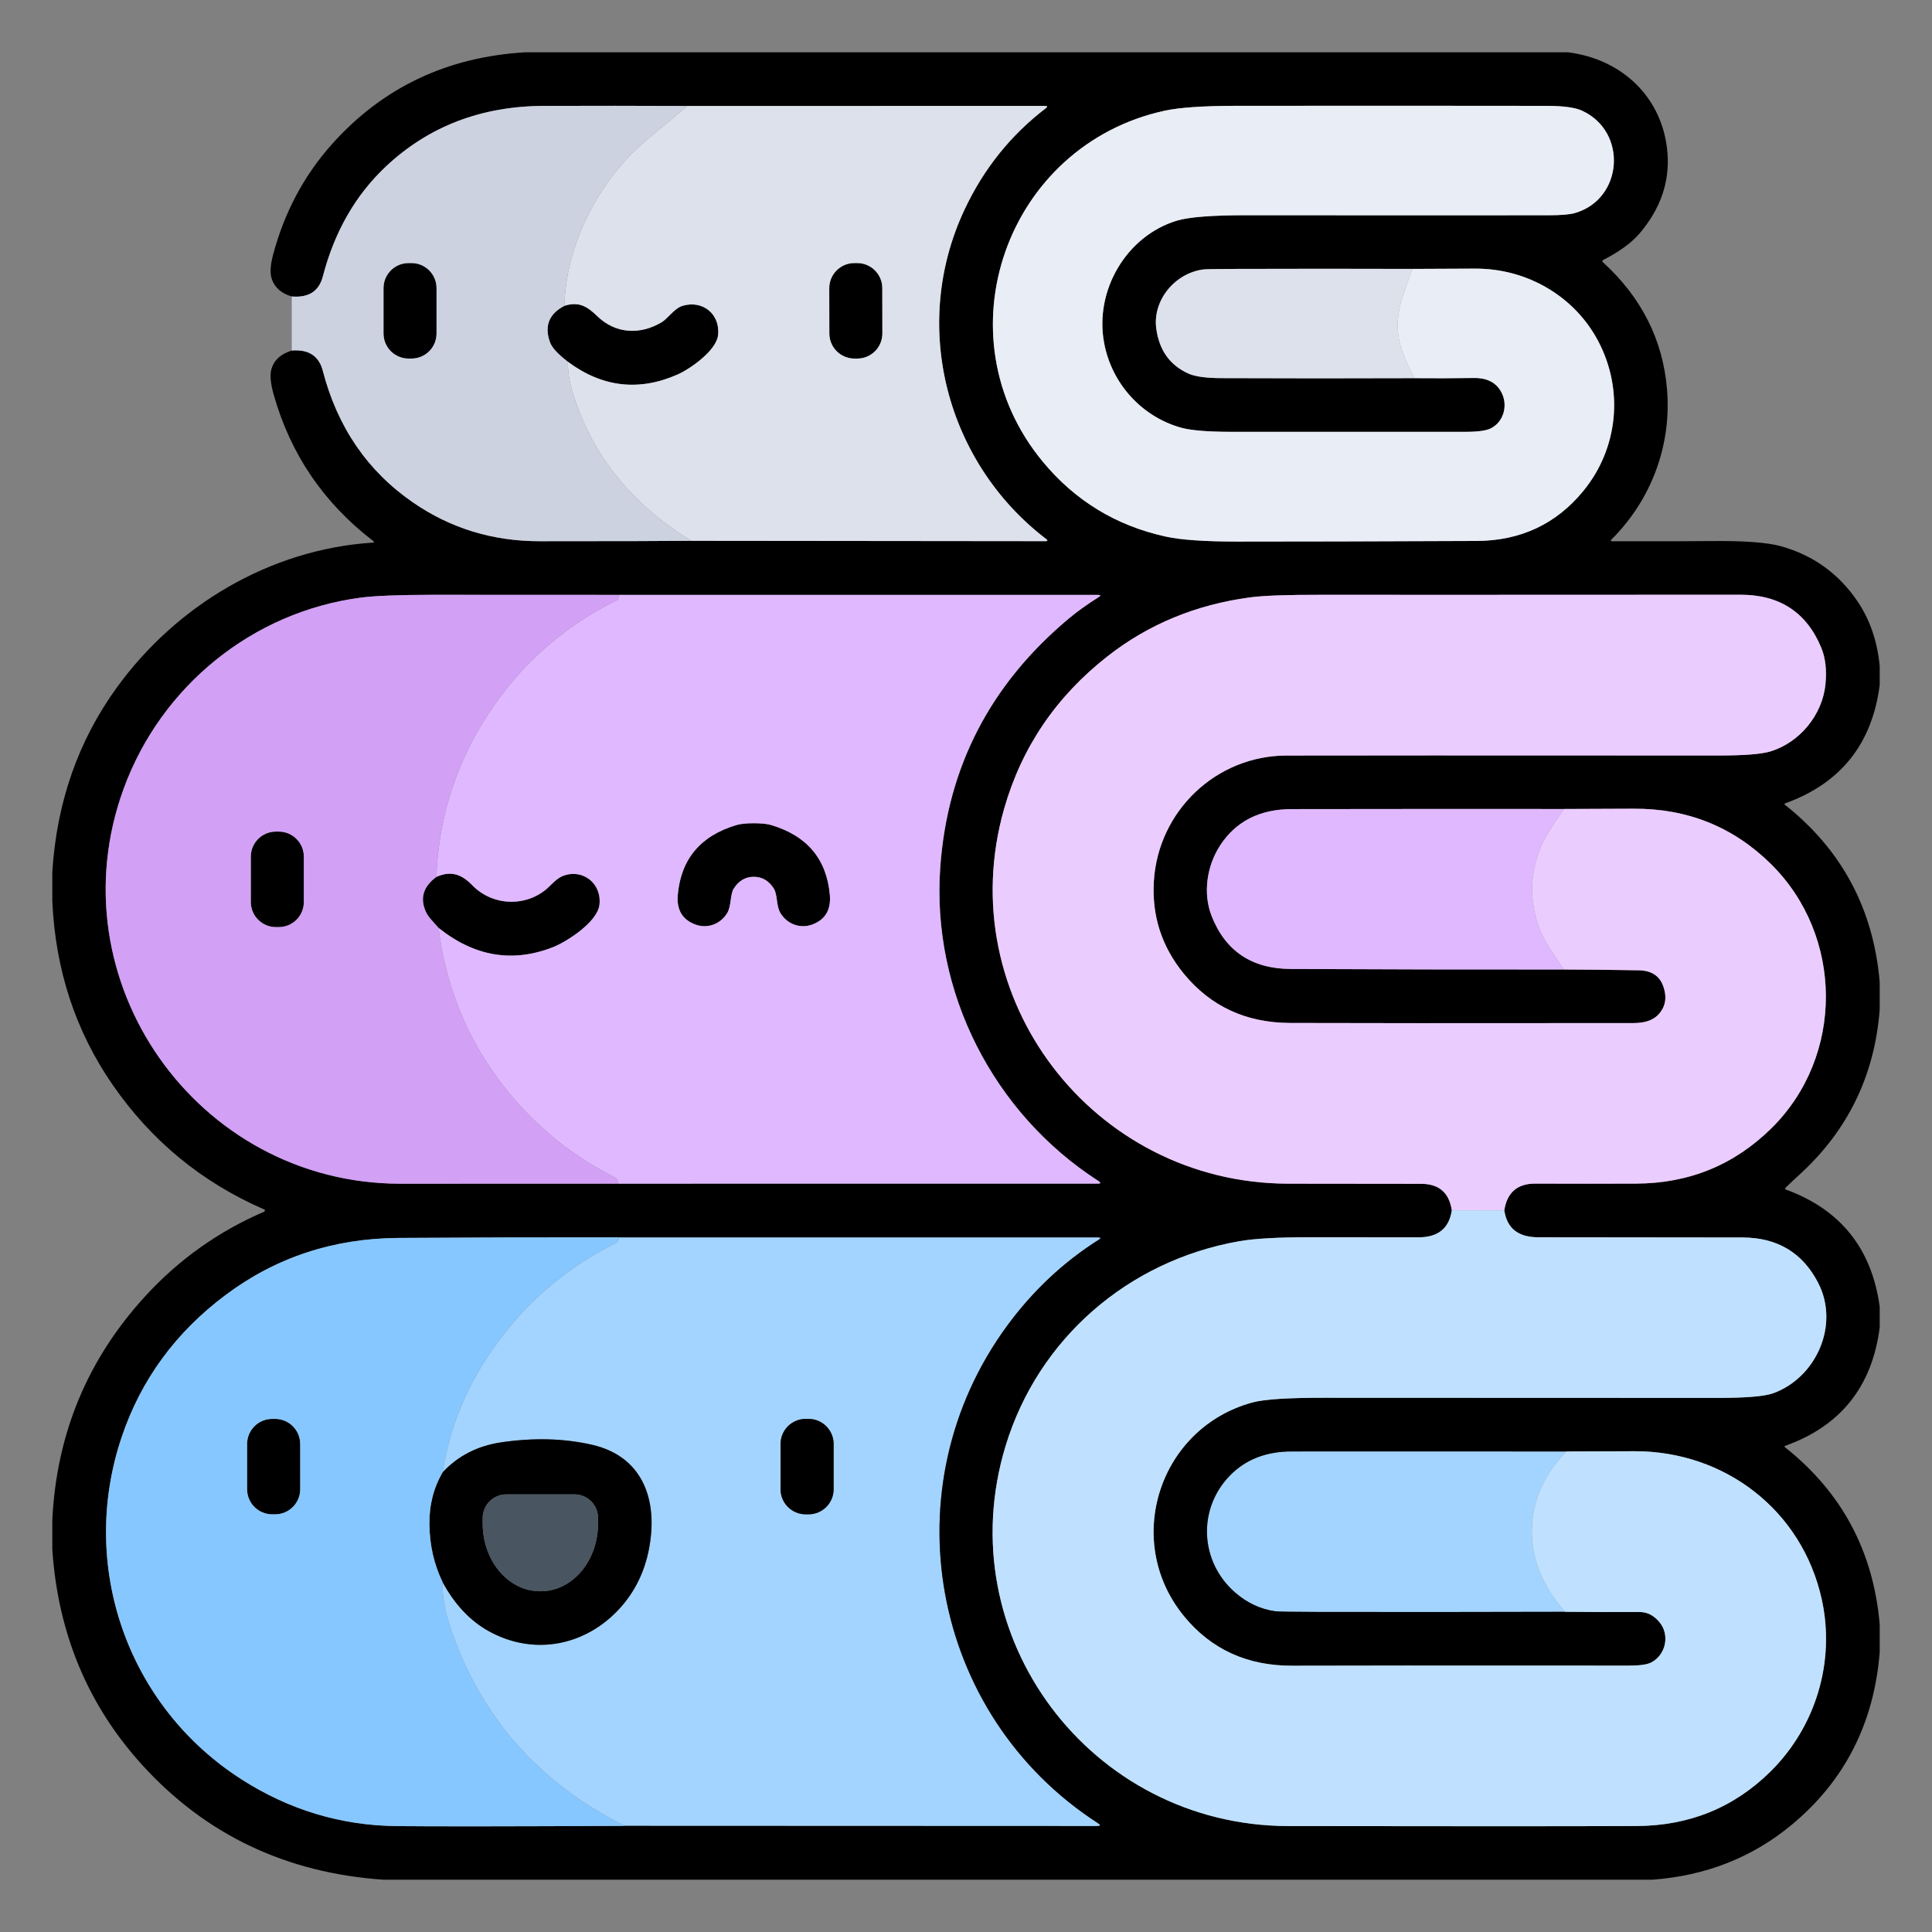 <?xml version="1.0" encoding="UTF-8"?>
<!DOCTYPE svg PUBLIC "-//W3C//DTD SVG 1.1//EN" "http://www.w3.org/Graphics/SVG/1.1/DTD/svg11.dtd">
<!-- Creator: CorelDRAW -->
<svg xmlns="http://www.w3.org/2000/svg" xml:space="preserve" width="21.675mm" height="21.675mm" version="1.1" style="shape-rendering:geometricPrecision; text-rendering:geometricPrecision; image-rendering:optimizeQuality; fill-rule:evenodd; clip-rule:evenodd"
viewBox="0 0 2167.46 2167.46"
 xmlns:xlink="http://www.w3.org/1999/xlink"
 xmlns:xodm="http://www.corel.com/coreldraw/odm/2003">
 <rect x="0" y="0" width="2167.46" height="2167.46" fill="#808080" stroke="none"/>
 <defs>
  <style type="text/css">
   <![CDATA[
    .fil1 {fill:black;fill-rule:nonzero}
    .fil5 {fill:#495560;fill-rule:nonzero}
    .fil8 {fill:#87C7FF;fill-rule:nonzero}
    .fil0 {fill:#A3D4FF;fill-rule:nonzero}
    .fil6 {fill:#BFE1FF;fill-rule:nonzero}
    .fil9 {fill:#CDD2E1;fill-rule:nonzero}
    .fil7 {fill:#D2A0F5;fill-rule:nonzero}
    .fil3 {fill:#DCE1EB;fill-rule:nonzero}
    .fil2 {fill:#E0B8FF;fill-rule:nonzero}
    .fil10 {fill:#E9EDF5;fill-rule:nonzero}
    .fil4 {fill:#EBCCFF;fill-rule:nonzero}
   ]]>
  </style>
 </defs>
 <g id="Layer_x0020_1">
  <g id="_1591139326368">
   <g>
    <path class="fil0" d="M700.73 2048.41c-98.07,-49.39 -163.61,-124.74 -196.6,-226.08 -5.45,-16.73 -7.97,-32.51 -7.57,-47.32 13.67,25.17 31.02,43.55 52.05,55.13 51.25,28.19 109.64,15.9 147.67,-26.86 19.33,-21.73 30.64,-48.33 33.92,-79.81 5.16,-49.17 -14.25,-90.85 -66.11,-102.66 -31.44,-7.16 -65.32,-8.06 -101.62,-2.73 -26.75,3.95 -48.73,15.21 -65.95,33.76 7.13,-44.87 22.78,-86.3 46.97,-124.29 37.13,-58.27 86.25,-102.6 147.35,-132.98 2.51,-1.22 3.62,-3.37 3.32,-6.44l537.72 0.04c3.26,0 3.51,0.88 0.76,2.64 -39.72,25.15 -73.96,57.28 -102.71,96.42 -132.85,180.83 -86.77,436.41 101.95,558.22 3.26,2.11 2.95,3.16 -0.92,3.16l-530.23 -0.2zm234.52 -428.4c0,-15.57 -12.62,-28.2 -28.19,-28.2l-3.2 0.01c-15.57,-0.01 -28.19,12.62 -28.19,28.18l0 50.7c0,15.56 12.62,28.19 28.19,28.19l3.2 0c15.57,0 28.19,-12.63 28.19,-28.19l0 -50.69z"/>
    <path class="fil0" d="M1757.06 1628.37c-25.73,27.07 -38.58,57.08 -38.56,90.02 0.03,31.36 12.4,61.31 37.12,89.85 -94.66,0.27 -187.18,0.32 -277.57,0.16 -28.45,-0.05 -44.39,-0.33 -47.81,-0.84 -16.36,-2.4 -31.17,-9.36 -44.44,-20.86 -39.8,-34.56 -42.61,-93.74 -5.93,-131.38 17.54,-17.96 40.62,-26.96 69.23,-26.98 101.15,-0.09 203.8,-0.07 307.96,0.03z"/>
   </g>
   <g>
    <path class="fil1" d="M1759.06 58.67c61.79,7.73 107.08,51.93 111.68,113.52 2.4,32.11 -7.87,61.81 -30.83,89.09 -9.05,10.76 -22.8,20.87 -41.24,30.35 -1.37,0.7 -1.47,1.56 -0.32,2.6 43.19,39.49 67.12,86.87 71.79,142.15 5.33,63.07 -17.38,124.01 -62.18,168.78 -1.39,1.38 -1.11,2.08 0.84,2.08 52.82,0.08 89.44,0 109.83,-0.24 37.53,-0.46 64.04,1.49 79.52,5.84 36.04,10.12 64.56,30.64 85.57,61.55 14.1,20.74 22.45,45.06 25.07,72.95l0 21.07c-8.47,66.25 -43.89,110.56 -106.27,132.93 -0.07,0.03 -0.13,0.06 -0.19,0.1 -0.36,0.26 -0.42,0.78 -0.15,1.15 0.04,0.06 0.09,0.11 0.14,0.15 63.96,50.64 99.45,116.99 106.47,199.05l0 30.87c-5.77,74.26 -35.97,136.16 -90.62,185.67 -5.1,4.62 -10.07,9.33 -14.93,14.14 -0.96,0.93 -0.8,1.64 0.48,2.12 61.23,22.48 96.26,66.31 105.07,131.5l0 23.06c-8.49,66.39 -43.81,110.67 -105.95,132.86 -1.1,0.37 -1.19,0.92 -0.28,1.64 63.8,50.59 99.21,116.87 106.23,198.85l0 31.11c-6.41,79.95 -39.47,144.6 -99.19,193.96 -43.96,36.33 -95.87,56.74 -155.72,61.22l-1423.79 0c-108.67,-7.47 -198.57,-50.06 -269.68,-127.77 -61.45,-67.19 -95.37,-148.07 -101.74,-242.65l0 -33.04c4.67,-96.68 39.42,-180.39 104.26,-251.13 37.7,-41.17 82.18,-72.79 133.46,-94.86 0.49,-0.22 0.81,-0.71 0.81,-1.25 0,-0.53 -0.32,-1.02 -0.81,-1.24 -69.88,-30.35 -126.54,-76.93 -169.97,-139.74 -41.7,-60.3 -64.28,-129 -67.75,-206.09l0 -32.92c4.96,-78.05 29.03,-146.9 72.19,-206.53 67.15,-92.74 172.14,-155.28 287.14,-162.81 1.89,-0.11 2.09,-0.73 0.6,-1.88 -55.47,-42.63 -92.63,-97.25 -111.48,-163.85 -3.52,-12.44 -4.47,-21.82 -2.84,-28.15 2.7,-10.44 10.37,-17.66 23.02,-21.66 18.93,-1.47 30.54,6.1 34.84,22.7 16.44,63.35 50.2,112.61 101.26,147.79 42.05,28.97 89.32,43.45 141.83,43.45 86.86,0 143.64,-0.15 170.34,-0.44l397.29 0.4c2.61,0 2.88,-0.8 0.8,-2.4 -111.88,-85.45 -152.76,-239.01 -91.74,-369.23 21.52,-45.96 51.96,-83.99 91.34,-114.07 2.21,-1.71 1.92,-2.57 -0.88,-2.57l-401.42 0.04c-54.16,-0.24 -107.74,-0.26 -160.72,-0.08 -70.21,0.24 -129.3,22.89 -177.27,67.95 -34.11,32.06 -57.7,73.17 -70.75,123.33 -4.32,16.63 -15.96,24.15 -34.92,22.54 -11.85,-3.57 -19.35,-10.21 -22.5,-19.9 -2.06,-6.27 -1.53,-15.25 1.56,-26.94 12.68,-47.65 34.78,-89.1 66.31,-124.33 56.7,-63.32 128.87,-97.58 216.5,-102.79l1169.89 0zm-174.54 243.01c-65.9,-0.21 -131.73,-0.21 -197.48,0 -22.29,0.05 -34.84,0.28 -37.64,0.68 -32.11,4.61 -56.46,35.16 -52.21,66.35 3.31,24.29 15.37,41.11 36.19,50.45 7.37,3.31 19.73,5 37.08,5.05 71.89,0.29 143.98,0.31 216.27,0.04 21.94,0.21 44.13,0.15 66.59,-0.2 15.72,-0.24 26.34,5.66 31.87,17.7 6.49,14.17 1.36,31.75 -12.7,38.84 -5.15,2.61 -14.8,3.91 -28.94,3.88 -87.11,-0.03 -174.24,-0.03 -261.4,0 -27.28,0 -46.46,-1.59 -57.54,-4.76 -44.24,-12.62 -77.48,-49.62 -85.92,-94.9 -11.06,-58.98 25.06,-120.09 81.44,-137.22 13.53,-4.11 39.67,-6.16 78.4,-6.13 113,0.11 225.98,0.12 338.95,0.04 13.75,-0.03 23.47,-0.84 29.15,-2.44 54.34,-15.5 59.74,-91.3 8.13,-114.92 -7.71,-3.55 -20.98,-5.34 -39.8,-5.37 -113.48,-0.16 -229.77,-0.17 -348.88,-0.04 -36.47,0.06 -63,1.89 -79.6,5.49 -177.87,38.84 -253.35,252.78 -136.51,393.85 36.18,43.69 82.09,71.66 137.75,83.88 16.92,3.71 43.43,5.58 79.52,5.61 66.76,0.03 156.56,-0.2 269.4,-0.68 49.22,-0.24 89.06,-18.89 119.52,-55.94 39.32,-47.85 45.57,-113.4 17.02,-167.85 -26.43,-50.5 -79.64,-81.81 -137.86,-81.73 -23.71,0.03 -47.3,0.14 -70.8,0.32zm-891 1026.22l538.04 -0.04c3.5,0 3.78,-0.94 0.84,-2.84 -118,-75.92 -187.67,-212.1 -177.54,-352.32 8.11,-112.57 56.45,-205.74 145.03,-279.49 8.81,-7.34 19.75,-15.17 32.83,-23.47 2.43,-1.55 2.2,-2.32 -0.68,-2.32l-537.88 -0.04c-69.7,-0.11 -139.39,-0.13 -209.09,-0.08 -37.56,0.05 -64.18,1.1 -79.85,3.12 -121.64,15.74 -224.43,99.39 -266.43,214.27 -78.72,215.22 82.2,443.13 310.28,443.29 81.47,0.03 162.95,0 244.45,-0.08zm935.21 29.91c-2.94,20.27 -15.43,30.37 -37.48,30.32 -15.99,-0.06 -56.36,-0.1 -121.12,-0.12 -36.12,0 -62.72,1.49 -79.81,4.48 -124.93,21.9 -225.47,109.47 -262.07,229.32 -65.23,213.82 95.42,426.44 317.05,426.8 177.57,0.29 307.69,0.28 390.36,-0.04 59.43,-0.21 109.66,-20.64 150.72,-61.26 50.65,-50.14 72.79,-123.17 57.38,-193.12 -22.02,-99.75 -108.55,-166.38 -210.26,-166.1 -26.99,0.08 -52.47,0.18 -76.44,0.28 -104.16,-0.1 -206.81,-0.12 -307.96,-0.03 -28.61,0.02 -51.69,9.02 -69.23,26.98 -36.68,37.64 -33.87,96.82 5.93,131.38 13.27,11.5 28.08,18.46 44.44,20.86 3.42,0.51 19.36,0.79 47.81,0.84 90.39,0.16 182.91,0.11 277.57,-0.16 25.41,0.27 53.39,0.35 83.93,0.24 8.46,-0.03 15.87,3.79 22.22,11.45 11.81,14.26 7.13,36.36 -9.01,45.01 -4.62,2.46 -12.99,3.68 -25.1,3.68 -209.18,-0.13 -334.99,-0.09 -377.43,0.12 -50.83,0.27 -91.54,-18.33 -122.13,-55.81 -68.91,-84.37 -27.67,-211.38 77.32,-239.65 12.89,-3.47 39.47,-5.19 79.72,-5.17 147.43,0.14 294.87,0.19 442.3,0.16 31.66,0 52.29,-1.75 61.9,-5.24 48.09,-17.46 74.8,-76.56 50.38,-123.85 -17.46,-33.85 -45.82,-50.81 -85.09,-50.89 -25.39,-0.06 -101.8,-0.14 -229.24,-0.24 -22.21,-0.03 -34.8,-10.09 -37.76,-30.19 3.1,-20.05 14.67,-30.05 34.72,-30 37.72,0.14 75.43,0.14 113.15,0 59.48,-0.24 110.09,-20.95 151.84,-62.14 81.93,-80.8 81.16,-215.94 -0.84,-296.67 -42.23,-41.53 -93.56,-62.13 -154,-61.78 -26.85,0.13 -52.88,0.24 -78.08,0.32 -102.61,-0.08 -204.38,-0.04 -305.32,0.12 -35.79,0.08 -62.53,13.63 -80.2,40.64 -15.25,23.35 -19.5,54.3 -9.57,79.4 15.54,39.35 45.13,59.12 88.77,59.3 101.28,0.49 203.39,0.69 306.32,0.61 27.2,0.08 55.23,0.37 84.09,0.88 14.17,0.26 23.31,6.2 27.43,17.81 4.59,12.9 2.56,23.74 -6.09,32.52 -5.82,5.9 -14.92,8.86 -27.31,8.89 -190.86,0.18 -319.28,0.14 -385.24,-0.12 -49.36,-0.19 -89.05,-18.56 -119.08,-55.1 -24.93,-30.38 -36.17,-65.15 -33.72,-104.31 4.97,-78.36 69.76,-140.42 148.64,-140.62 58.08,-0.16 219.84,-0.18 485.26,-0.04 28.7,0.02 48.09,-1.54 58.18,-4.69 32.39,-10.05 57.94,-40.68 61.34,-75.24 1.55,-15.88 0.02,-29.45 -4.6,-40.72 -16.37,-39.8 -46.6,-59.7 -90.69,-59.7 -262.2,0.13 -419.04,0.16 -470.53,0.08 -38.15,-0.08 -64.75,0.89 -79.8,2.92 -60.63,8.12 -113.84,30.1 -159.65,65.95 -57.79,45.22 -96.51,102.29 -116.16,171.22 -60.3,211.62 99.46,420.11 318.61,420.55 34.43,0.08 84.17,0.14 149.19,0.16 20.02,0 31.5,9.91 34.44,29.71zm-928 690.6l530.23 0.2c3.87,0 4.18,-1.05 0.92,-3.16 -188.72,-121.81 -234.8,-377.39 -101.95,-558.22 28.75,-39.14 62.99,-71.27 102.71,-96.42 2.75,-1.76 2.5,-2.64 -0.76,-2.64l-537.72 -0.04c-82.38,-0.11 -164.74,0.12 -247.09,0.68 -72.85,0.48 -137.43,21.75 -193.72,63.82 -56.2,41.99 -95.13,95.14 -116.8,159.45 -48.77,144.55 6.32,302.15 134.45,384.16 53.61,34.3 111.63,51.77 174.07,52.41 40.44,0.43 125.66,0.35 255.66,-0.24z"/>
    <path class="fil1" d="M458.36 295.12l3.28 0c15.52,0 28.11,12.58 28.11,28.1l0 50.94c0,15.52 -12.59,28.11 -28.11,28.11l-3.28 0c-15.52,0 -28.11,-12.59 -28.11,-28.11l0 -50.94c0,-15.52 12.59,-28.1 28.11,-28.1z"/>
    <path class="fil1" d="M958.42 295.12l3.21 -0.01c15.54,-0.02 28.17,12.56 28.2,28.1l0.08 50.85c0.03,15.55 -12.55,28.18 -28.09,28.2l-3.21 0.01c-15.54,0.03 -28.17,-12.56 -28.2,-28.1l-0.09 -50.85c-0.02,-15.55 12.56,-28.17 28.1,-28.2z"/>
    <path class="fil1" d="M637.1 405.87c-11.18,-8.57 -17.86,-15.83 -20.02,-21.78 -6.62,-18.26 -1.26,-31.92 16.06,-40.96 16.46,-5.37 26.07,1.04 36.84,11.49 20.34,19.74 47.57,21.46 72.03,7.08 7.29,-4.28 14.5,-15.85 23.75,-18.62 22.58,-6.72 42.36,9.3 39.84,32.88 -1.92,17.66 -32.11,38.32 -45.21,44.08 -43.48,19.25 -84.58,14.53 -123.29,-14.17z"/>
    <path class="fil1" d="M845.68 923.57c8.52,0 15.07,0.69 19.66,2.08 40.12,12.01 62,38.08 65.63,78.2 1.49,16.74 -5.05,27.84 -19.62,33.31 -13.86,5.21 -28.59,-0.64 -35.92,-13.01 -4.68,-7.97 -3.08,-20.58 -7.25,-27.19 -5.58,-8.86 -13.08,-13.29 -22.5,-13.29 -9.45,0 -16.96,4.43 -22.54,13.29 -4.13,6.61 -2.53,19.22 -7.21,27.19 -7.33,12.37 -22.06,18.22 -35.92,13.01 -14.57,-5.47 -21.11,-16.57 -19.62,-33.31 3.6,-40.12 25.48,-66.19 65.63,-78.2 4.59,-1.39 11.14,-2.08 19.66,-2.08z"/>
    <path class="fil1" d="M309.52 932.94l3.21 0c15.54,0 28.15,12.6 28.15,28.14l0 50.86c0,15.54 -12.61,28.15 -28.15,28.15l-3.21 0c-15.54,0 -28.14,-12.61 -28.14,-28.15l0 -50.86c0,-15.54 12.6,-28.14 28.15,-28.14z"/>
    <path class="fil1" d="M491.99 1040.97c-2.29,-2.57 -4.92,-5.52 -7.89,-8.85 -3.12,-3.53 -5.32,-6.78 -6.6,-9.77 -6.51,-15 -2.5,-27.86 12.05,-38.56 16.58,-7.45 28.59,-2.77 40.2,9.25 23.07,23.74 61.07,24.98 85.41,2.52 3.56,-3.32 9.53,-10.17 16.18,-12.81 22.22,-8.73 44,8.24 41.16,32.31 -2.28,19.54 -36.92,41.52 -51.69,47.37 -45.44,17.99 -88.37,10.84 -128.82,-21.46z"/>
    <path class="fil1" d="M305.4 1591.82l3.2 0c15.57,-0.01 28.2,12.62 28.2,28.18l-0.01 50.7c0.01,15.56 -12.62,28.19 -28.18,28.19l-3.21 0c-15.56,0 -28.19,-12.63 -28.19,-28.19l0 -50.69c0,-15.57 12.63,-28.2 28.19,-28.2z"/>
    <path class="fil1" d="M903.86 1591.82l3.2 0c15.57,-0.01 28.19,12.62 28.19,28.18l0 50.7c0,15.56 -12.62,28.19 -28.19,28.19l-3.2 0c-15.57,0 -28.19,-12.63 -28.19,-28.19l0 -50.69c0,-15.57 12.62,-28.2 28.19,-28.2z"/>
    <path class="fil1" d="M496.56 1775.01c-9.58,-19.78 -14.52,-41.33 -14.82,-64.63 -0.29,-21.65 4.63,-41.16 14.78,-58.54 17.22,-18.55 39.2,-29.81 65.95,-33.76 36.3,-5.33 70.18,-4.43 101.62,2.73 51.86,11.81 71.27,53.49 66.11,102.66 -3.28,31.48 -14.59,58.08 -33.92,79.81 -38.03,42.76 -96.42,55.05 -147.67,26.86 -21.03,-11.58 -38.38,-29.96 -52.05,-55.13zm147.91 -98.51l-76.48 0c-14.61,0 -26.46,11.86 -26.46,26.47l0 6.25c0,41.94 28.8,75.96 64.31,75.96l0.79 0c35.51,0 64.31,-34.02 64.31,-75.96l0 -6.25c0,-14.61 -11.85,-26.47 -26.47,-26.47l0 0z"/>
   </g>
   <g>
    <path class="fil2" d="M693.52 1327.9c-0.13,-3.55 -1.65,-6.06 -4.56,-7.52 -45.04,-22.72 -83.73,-53.45 -116.08,-92.18 -45.09,-53.97 -72.05,-116.39 -80.89,-187.23 40.45,32.3 83.38,39.45 128.82,21.46 14.77,-5.85 49.41,-27.83 51.69,-47.37 2.84,-24.07 -18.94,-41.04 -41.16,-32.31 -6.65,2.64 -12.62,9.49 -16.18,12.81 -24.34,22.46 -62.34,21.22 -85.41,-2.52 -11.61,-12.02 -23.62,-16.7 -40.2,-9.25 2.35,-61.37 19.22,-118.2 50.61,-170.5 36.92,-61.5 87.55,-108.14 151.88,-139.9 1.2,-0.59 1.84,-1.55 1.92,-2.89l0.2 -3.12 537.88 0.04c2.88,0 3.11,0.77 0.68,2.32 -13.08,8.3 -24.03,16.13 -32.83,23.47 -88.58,73.75 -136.92,166.92 -145.03,279.49 -10.13,140.22 59.54,276.4 177.54,352.32 2.94,1.9 2.66,2.84 -0.84,2.84l-538.04 0.04zm152.16 -344.23c9.42,0 16.92,4.43 22.5,13.29 4.17,6.61 2.57,19.22 7.25,27.19 7.33,12.37 22.06,18.22 35.92,13.01 14.57,-5.47 21.11,-16.57 19.62,-33.31 -3.63,-40.12 -25.51,-66.19 -65.63,-78.2 -4.59,-1.39 -11.14,-2.08 -19.66,-2.08 -8.52,0 -15.07,0.69 -19.66,2.08 -40.15,12.01 -62.03,38.08 -65.63,78.2 -1.49,16.74 5.05,27.84 19.62,33.31 13.86,5.21 28.59,-0.64 35.92,-13.01 4.68,-7.97 3.08,-20.58 7.21,-27.19 5.58,-8.86 13.09,-13.29 22.54,-13.29z"/>
    <path class="fil2" d="M1754.42 907.59c-13.75,20.21 -21.93,33.33 -24.55,39.36 -14.3,32.89 -14.65,65.93 -1.04,99.14 2.99,7.32 11.52,21.17 25.59,41.57 -102.93,0.08 -205.04,-0.12 -306.32,-0.61 -43.64,-0.18 -73.23,-19.95 -88.77,-59.3 -9.93,-25.1 -5.68,-56.05 9.57,-79.4 17.67,-27.01 44.41,-40.56 80.2,-40.64 100.94,-0.16 202.71,-0.2 305.32,-0.12z"/>
   </g>
   <g>
    <path class="fil3" d="M775.57 606.72c-68.82,-42.21 -113.52,-98.84 -134.1,-169.9 -2.96,-10.22 -4.42,-20.54 -4.37,-30.95 38.71,28.7 79.81,33.42 123.29,14.17 13.1,-5.76 43.29,-26.42 45.21,-44.08 2.52,-23.58 -17.26,-39.6 -39.84,-32.88 -9.25,2.77 -16.46,14.34 -23.75,18.62 -24.46,14.38 -51.69,12.66 -72.03,-7.08 -10.77,-10.45 -20.38,-16.86 -36.84,-11.49 1.8,-63.47 31.67,-124.97 74.36,-169.66 6.3,-6.57 16.75,-15.78 31.35,-27.63 10.7,-8.7 21.41,-17.68 32.11,-26.95l401.42 -0.04c2.8,0 3.09,0.86 0.88,2.57 -39.37,30.08 -69.82,68.11 -91.34,114.07 -61.02,130.22 -20.14,283.78 91.74,369.23 2.08,1.6 1.81,2.4 -0.8,2.4l-397.29 -0.4zm214.25 -283.51c-0.02,-15.52 -12.62,-28.1 -28.14,-28.1 -0.02,0 -0.04,0 -0.05,0l-3.21 0.01c-15.52,0.02 -28.1,12.62 -28.1,28.15 0,0.01 0,0.03 0,0.05l0.09 50.85c0.03,15.52 12.63,28.1 28.15,28.1 0.02,0 0.04,0 0.05,0l3.2 -0.01c15.53,-0.02 28.1,-12.62 28.1,-28.15 0,-0.01 0,-0.03 0,-0.04l-0.09 -50.86z"/>
    <path class="fil3" d="M1584.52 301.68c-4.27,11.27 -8.15,22.43 -11.65,33.48 -5.63,17.78 -6.39,34.57 -2.28,50.37 2.7,10.41 8.08,23.32 16.14,38.72 -72.29,0.27 -144.38,0.25 -216.27,-0.04 -17.35,-0.05 -29.71,-1.74 -37.08,-5.05 -20.82,-9.34 -32.88,-26.16 -36.19,-50.45 -4.25,-31.19 20.1,-61.74 52.21,-66.35 2.8,-0.4 15.35,-0.62 37.64,-0.68 65.75,-0.21 131.58,-0.21 197.48,0z"/>
   </g>
   <path class="fil4" d="M1754.42 1087.66c-14.07,-20.4 -22.6,-34.25 -25.59,-41.57 -13.61,-33.21 -13.26,-66.25 1.04,-99.14 2.62,-6.03 10.8,-19.15 24.55,-39.36 25.2,-0.08 51.23,-0.19 78.08,-0.32 60.44,-0.35 111.77,20.25 154,61.78 82,80.73 82.77,215.87 0.84,296.67 -41.75,41.19 -92.36,61.9 -151.84,62.14 -37.72,0.14 -75.43,0.14 -113.15,0 -20.05,-0.05 -31.62,9.95 -34.72,30l-58.9 -0.05c-2.94,-19.8 -14.42,-29.71 -34.44,-29.71 -65.02,-0.02 -114.75,-0.08 -149.19,-0.16 -219.15,-0.44 -378.91,-208.93 -318.61,-420.55 19.65,-68.93 58.37,-126 116.16,-171.22 45.81,-35.85 99.02,-57.83 159.65,-65.95 15.05,-2.03 41.65,-3 79.8,-2.92 51.49,0.08 208.33,0.05 470.53,-0.08 44.09,0 74.32,19.9 90.69,59.7 4.62,11.27 6.15,24.84 4.6,40.72 -3.4,34.56 -28.95,65.19 -61.34,75.24 -10.09,3.15 -29.48,4.71 -58.18,4.69 -265.42,-0.14 -427.18,-0.12 -485.26,0.04 -78.88,0.2 -143.67,62.26 -148.64,140.62 -2.45,39.16 8.79,73.93 33.72,104.31 30.03,36.55 69.72,54.91 119.08,55.1 65.96,0.26 194.38,0.3 385.24,0.12 12.39,-0.03 21.49,-2.99 27.31,-8.89 8.65,-8.78 10.68,-19.62 6.09,-32.52 -4.12,-11.61 -13.26,-17.55 -27.43,-17.81 -28.86,-0.51 -56.89,-0.8 -84.09,-0.88z"/>
   <path class="fil5" d="M644.47 1676.5c14.62,0 26.47,11.86 26.47,26.47l0 6.25c0,41.94 -28.79,75.95 -64.3,75.96l-0.81 0c-35.5,0 -64.3,-34.02 -64.3,-75.96l0 -6.25c0,-14.61 11.85,-26.47 26.46,-26.47l76.48 0z"/>
   <path class="fil6" d="M1628.73 1357.81l58.9 0.05c2.96,20.1 15.55,30.16 37.76,30.19 127.44,0.1 203.85,0.18 229.24,0.24 39.27,0.08 67.63,17.04 85.09,50.89 24.42,47.29 -2.29,106.39 -50.38,123.85 -9.61,3.49 -30.24,5.24 -61.9,5.24 -147.43,0.03 -294.87,-0.02 -442.3,-0.16 -40.25,-0.02 -66.83,1.7 -79.72,5.17 -104.99,28.27 -146.23,155.28 -77.32,239.65 30.59,37.48 71.3,56.08 122.13,55.81 42.44,-0.21 168.25,-0.25 377.43,-0.12 12.11,0 20.48,-1.22 25.1,-3.68 16.14,-8.65 20.82,-30.75 9.01,-45.01 -6.35,-7.66 -13.76,-11.48 -22.22,-11.45 -30.54,0.11 -58.52,0.03 -83.93,-0.24 -24.72,-28.54 -37.09,-58.49 -37.12,-89.85 -0.02,-32.94 12.83,-62.95 38.56,-90.02 23.97,-0.1 49.45,-0.2 76.44,-0.28 101.71,-0.28 188.24,66.35 210.26,166.1 15.41,69.95 -6.73,142.98 -57.38,193.12 -41.06,40.62 -91.29,61.05 -150.72,61.26 -82.67,0.32 -212.79,0.33 -390.36,0.04 -221.63,-0.36 -382.28,-212.98 -317.05,-426.8 36.6,-119.85 137.14,-207.42 262.07,-229.32 17.09,-2.99 43.69,-4.48 79.81,-4.48 64.76,0.02 105.13,0.06 121.12,0.12 22.05,0.05 34.54,-10.05 37.48,-30.32z"/>
   <path class="fil7" d="M694.16 667.38l-0.2 3.12c-0.08,1.34 -0.72,2.3 -1.92,2.89 -64.33,31.76 -114.96,78.4 -151.88,139.9 -31.39,52.3 -48.26,109.13 -50.61,170.5 -14.55,10.7 -18.56,23.56 -12.05,38.56 1.28,2.99 3.48,6.24 6.6,9.77 2.97,3.33 5.6,6.28 7.89,8.85 8.84,70.84 35.8,133.26 80.89,187.23 32.35,38.73 71.04,69.46 116.08,92.18 2.91,1.46 4.43,3.97 4.56,7.52 -81.5,0.08 -162.98,0.11 -244.45,0.08 -228.08,-0.16 -389,-228.07 -310.28,-443.29 42,-114.88 144.79,-198.53 266.43,-214.27 15.67,-2.03 42.29,-3.07 79.85,-3.12 69.69,-0.05 139.39,-0.03 209.09,0.08zm-353.28 293.7c0,-15.54 -12.61,-28.14 -28.15,-28.14l-3.21 0c-15.54,0 -28.14,12.6 -28.14,28.14l0 50.86c0,15.54 12.6,28.15 28.15,28.15l3.2 0c15.54,0 28.15,-12.61 28.15,-28.15l0 -50.86z"/>
   <path class="fil8" d="M694.16 1388.13c0.3,3.07 -0.81,5.22 -3.32,6.44 -61.1,30.38 -110.22,74.71 -147.35,132.98 -24.19,37.99 -39.84,79.42 -46.97,124.29 -10.15,17.38 -15.07,36.89 -14.78,58.54 0.3,23.3 5.24,44.85 14.82,64.63 -0.4,14.81 2.12,30.59 7.57,47.32 32.99,101.34 98.53,176.69 196.6,226.08 -130,0.59 -215.22,0.67 -255.66,0.24 -62.44,-0.64 -120.46,-18.11 -174.07,-52.41 -128.13,-82.01 -183.22,-239.61 -134.45,-384.16 21.67,-64.31 60.6,-117.46 116.8,-159.45 56.29,-42.07 120.87,-63.34 193.72,-63.82 82.35,-0.56 164.71,-0.79 247.09,-0.68zm-357.37 231.88c0.01,-15.57 -12.62,-28.2 -28.18,-28.2l-3.21 0.01c-15.56,-0.01 -28.19,12.62 -28.19,28.18l0 50.7c0,15.56 12.63,28.19 28.19,28.19l3.2 0c15.57,0 28.2,-12.63 28.2,-28.19l-0.01 -50.69z"/>
   <path class="fil9" d="M770.96 118.89c-10.7,9.27 -21.41,18.25 -32.11,26.95 -14.6,11.85 -25.05,21.06 -31.35,27.63 -42.69,44.69 -72.56,106.19 -74.36,169.66 -17.32,9.04 -22.68,22.7 -16.06,40.96 2.16,5.95 8.84,13.21 20.02,21.78 -0.05,10.41 1.41,20.73 4.37,30.95 20.58,71.06 65.28,127.69 134.1,169.9 -26.7,0.29 -83.48,0.44 -170.34,0.44 -52.51,0 -99.78,-14.48 -141.83,-43.45 -51.06,-35.18 -84.82,-84.44 -101.26,-147.79 -4.3,-16.6 -15.91,-24.17 -34.84,-22.7l0 -60.59c18.96,1.61 30.6,-5.91 34.92,-22.54 13.05,-50.16 36.64,-91.27 70.75,-123.33 47.97,-45.06 107.06,-67.71 177.27,-67.95 52.98,-0.18 106.56,-0.16 160.72,0.08zm-281.21 204.33c0,-15.52 -12.59,-28.1 -28.11,-28.1l-3.28 0c-15.52,0 -28.11,12.58 -28.11,28.1l0 50.94c0,15.52 12.59,28.11 28.11,28.11l3.28 0c15.52,0 28.11,-12.59 28.11,-28.11l0 -50.94z"/>
   <path class="fil10" d="M1586.73 424.25c-8.06,-15.4 -13.44,-28.31 -16.14,-38.72 -4.11,-15.8 -3.35,-32.59 2.28,-50.37 3.5,-11.05 7.38,-22.21 11.65,-33.48 23.49,-0.18 47.09,-0.29 70.8,-0.32 58.22,-0.08 111.43,31.23 137.86,81.73 28.55,54.45 22.3,120 -17.02,167.85 -30.46,37.05 -70.3,55.7 -119.52,55.94 -112.84,0.48 -202.64,0.71 -269.4,0.68 -36.09,-0.03 -62.6,-1.9 -79.52,-5.61 -55.66,-12.22 -101.57,-40.19 -137.75,-83.88 -116.84,-141.07 -41.36,-355.01 136.51,-393.85 16.6,-3.6 43.13,-5.43 79.6,-5.49 119.11,-0.13 235.4,-0.12 348.88,0.04 18.82,0.03 32.09,1.82 39.8,5.37 51.61,23.62 46.21,99.42 -8.13,114.92 -5.68,1.6 -15.4,2.41 -29.15,2.44 -112.97,0.08 -225.95,0.07 -338.95,-0.04 -38.73,-0.03 -64.87,2.02 -78.4,6.13 -56.38,17.13 -92.5,78.24 -81.44,137.22 8.44,45.28 41.68,82.28 85.92,94.9 11.08,3.17 30.26,4.76 57.54,4.76 87.16,-0.03 174.29,-0.03 261.4,0 14.14,0.03 23.79,-1.27 28.94,-3.88 14.06,-7.09 19.19,-24.67 12.7,-38.84 -5.53,-12.04 -16.15,-17.94 -31.87,-17.7 -22.45,0.35 -44.65,0.41 -66.59,0.2z"/>
  </g>
 </g>
</svg>

